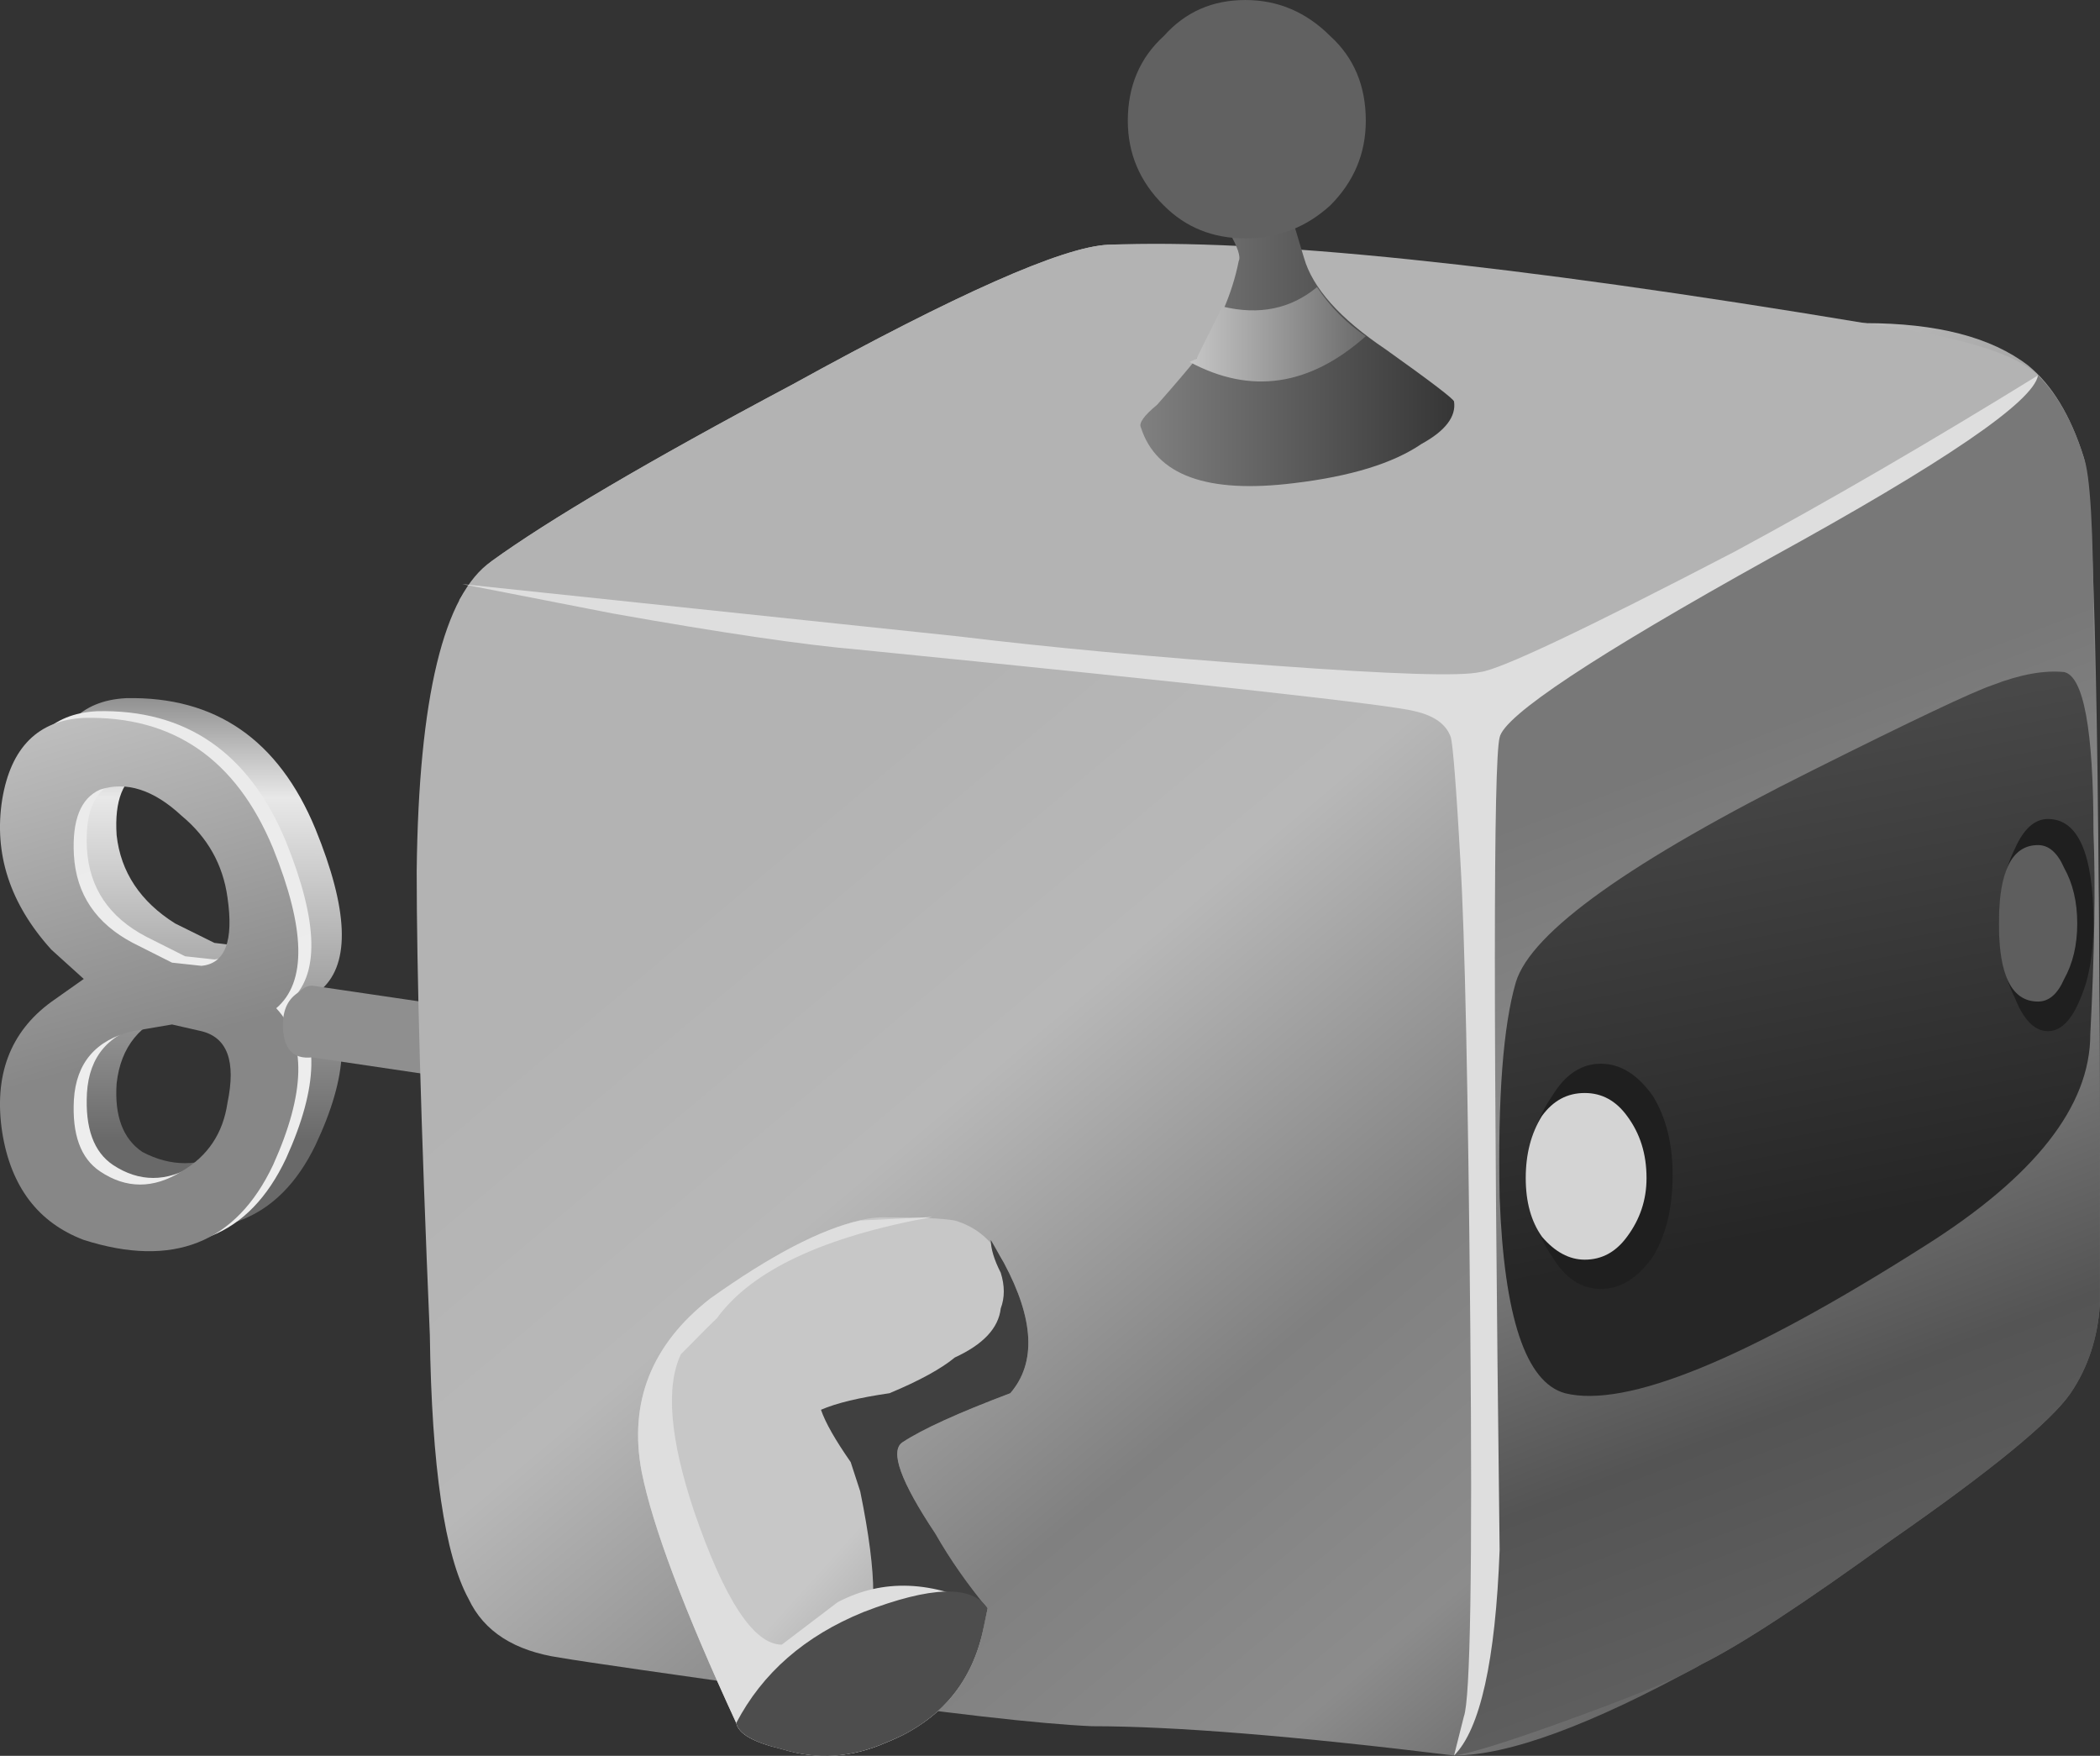 <?xml version="1.0" encoding="UTF-8"?>
<svg version="1.1" viewBox="0 0 32.185 26.904" xml:space="preserve" xmlns="http://www.w3.org/2000/svg">
  <rect x="0" y="0" width="32.185" height="26.904" fill="#333333" stroke="none"/>
  <defs>
    <linearGradient id="o" x1="6.21" x2="13.035" y1="-16351" y2="-16351" gradientTransform="matrix(0 -.8 .8 -8e-4 13083 4.821)" gradientUnits="userSpaceOnUse">
      <stop stop-color="#8f8f8f" offset="0"/>
      <stop stop-color="#e8e8e8" offset=".228"/>
      <stop stop-color="#696969" offset="1"/>
    </linearGradient>
    <linearGradient id="j" x1="-1921.8" x2="-1912.6" y1="-13815" y2="-13815" gradientTransform="matrix(.218 -.77 .77 .218 11053 1546.7)" gradientUnits="userSpaceOnUse">
      <stop stop-color="#e8e8e8" offset="0"/>
      <stop stop-color="#ededed" offset="1"/>
    </linearGradient>
    <linearGradient id="i" x1="-1921.8" x2="-1912.6" y1="-13815" y2="-13815" gradientTransform="matrix(.218 -.77 .77 .218 11053 1546.6)" gradientUnits="userSpaceOnUse">
      <stop stop-color="#e8e8e8" offset="0"/>
      <stop stop-color="#878787" offset="1"/>
    </linearGradient>
    <linearGradient id="h" x1="1515.6" x2="1516.9" y1="-17621" y2="-17621" gradientTransform="matrix(-.136 -.788 .788 -.136 14103 -1200.2)" gradientUnits="userSpaceOnUse">
      <stop stop-color="#8f8f8f" offset="0"/>
      <stop stop-color="#e8e8e8" offset=".228"/>
      <stop stop-color="#696969" offset="1"/>
    </linearGradient>
    <linearGradient id="u" x1="-3334.1" x2="-3315" y1="-9188.6" y2="-9188.6" gradientTransform="matrix(.514 -.613 .613 .514 7358.1 2692.4)" gradientUnits="userSpaceOnUse">
      <stop stop-color="#b3b3b3" offset="0"/>
      <stop stop-color="#b8b8b8" offset=".263"/>
      <stop stop-color="#808080" offset=".584"/>
      <stop stop-color="#8c8c8c" offset=".824"/>
      <stop stop-color="#636363" offset="1"/>
    </linearGradient>
    <linearGradient id="t" x1="-2108.6" x2="-2090.5" y1="-13440" y2="-13440" gradientTransform="matrix(.246 -.761 .761 .246 10763 1710.9)" gradientUnits="userSpaceOnUse">
      <stop stop-color="#a17616" offset="0"/>
      <stop stop-color="#7e570a" offset="1"/>
    </linearGradient>
    <linearGradient id="s" x1="-2371" x2="-2354" y1="-12876" y2="-12876" gradientTransform="matrix(.286 -.747 .747 .286 10318 1924)" gradientUnits="userSpaceOnUse">
      <stop stop-color="#787878" offset="0"/>
      <stop stop-color="#8a8a8a" offset=".263"/>
      <stop stop-color="#545454" offset=".584"/>
      <stop stop-color="#616161" offset=".824"/>
      <stop stop-color="#454545" offset="1"/>
    </linearGradient>
    <linearGradient id="r" x1="-1395.5" x2="-1386.4" y1="-14630" y2="-14630" gradientTransform="matrix(.152 -.785 .785 .152 11724 1143.1)" gradientUnits="userSpaceOnUse">
      <stop stop-color="#4f4f4f" offset="0"/>
      <stop stop-color="#262626" offset="1"/>
    </linearGradient>
    <linearGradient id="q" x1="509.68" x2="512.63" y1="-16805" y2="-16805" gradientTransform="matrix(-.047 -.799 .799 -.047 13464 -381.18)" gradientUnits="userSpaceOnUse">
      <stop stop-color="#d4d4d4" offset="0"/>
      <stop stop-color="#5e5e5e" offset=".859"/>
      <stop stop-color="#5e5e5e" offset="1"/>
    </linearGradient>
    <linearGradient id="p" x1="542.6" x2="545.35" y1="-16831" y2="-16831" gradientTransform="matrix(-.051 -.798 .798 -.051 13490 -410.97)" gradientUnits="userSpaceOnUse">
      <stop stop-color="#d4d4d4" offset="0"/>
      <stop stop-color="#5e5e5e" offset=".859"/>
      <stop stop-color="#5e5e5e" offset="1"/>
    </linearGradient>
    <clipPath id="y">
      <path d="m14.387 4.762c0-0.746-0.266-1.371-0.801-1.879-0.504-0.532-1.133-0.801-1.879-0.801-0.719 0-1.332 0.269-1.84 0.801-0.531 0.508-0.801 1.133-0.801 1.879 0 0.75 0.27 1.375 0.801 1.882 0.508 0.532 1.121 0.801 1.84 0.801 0.746 0 1.375-0.269 1.879-0.801 0.535-0.507 0.801-1.132 0.801-1.882z"/>
    </clipPath>
    <clipPath id="x">
      <path d="m5.265-21.624h7.5v7.444h-7.5v-7.444z"/>
    </clipPath>
    <radialGradient id="e" cx="8.65" cy="-18.2" r="3.312" gradientUnits="userSpaceOnUse">
      <stop stop-color="#fff" stop-opacity=".377" offset="0"/>
      <stop stop-color="#fff" stop-opacity="0" offset=".867"/>
      <stop stop-color="#fff" stop-opacity="0" offset="1"/>
    </radialGradient>
    <mask id="g">
      
        <g clip-path="url(#x)">
          <path d="m5.265-21.624h7.5v7.444h-7.5v-7.444z" fill="url(#e)"/>
        </g>
      
    </mask>
    <radialGradient id="d" cx="8.65" cy="-18.2" r="3.312" gradientUnits="userSpaceOnUse">
      <stop offset="0"/>
      <stop offset=".867"/>
      <stop offset="1"/>
    </radialGradient>
    <linearGradient id="n" x1="-3358.9" x2="-3355.3" y1="-7620.4" y2="-7620.4" gradientTransform="matrix(.593 -.537 .537 .593 6093.7 2717.1)" gradientUnits="userSpaceOnUse">
      <stop stop-color="#c7c7c7" offset="0"/>
      <stop stop-color="#858585" offset="1"/>
    </linearGradient>
    <linearGradient id="m" x1="18967" x2="18970" y1="-4086.3" y2="-4086.3" gradientTransform="matrix(-.329 .729 -.729 -.329 3272.3 -15176)" gradientUnits="userSpaceOnUse">
      <stop stop-color="#9e9e9e" offset="0"/>
      <stop stop-color="#4d4d4d" offset="1"/>
    </linearGradient>
    <clipPath id="w">
      <path d="m19.508 16.164c0-0.375-0.32-0.707-0.961-1-0.613-0.266-1.371-0.402-2.277-0.402-0.907 0-1.668 0.136-2.282 0.402-0.64 0.293-0.961 0.625-0.961 1 0 0.398 0.321 0.734 0.961 1 0.614 0.266 1.375 0.398 2.282 0.398 0.906 0 1.664-0.132 2.277-0.398 0.641-0.266 0.961-0.602 0.961-1z"/>
    </clipPath>
    <clipPath id="v">
      <path d="m10.265-10.728h8.75v11.489h-8.75v-11.489z"/>
    </clipPath>
    <radialGradient id="c" cx="14.35" cy="-3.95" r="4.05" gradientUnits="userSpaceOnUse">
      <stop stop-color="#fff" stop-opacity=".377" offset="0"/>
      <stop stop-color="#fff" stop-opacity="0" offset=".867"/>
      <stop stop-color="#fff" stop-opacity="0" offset="1"/>
    </radialGradient>
    <mask id="f">
      
        <g clip-path="url(#v)">
          <path d="m10.265-10.728h8.75v11.489h-8.75v-11.489z" fill="url(#c)"/>
        </g>
      
    </mask>
    <radialGradient id="b" cx="14.35" cy="-3.95" r="4.05" gradientUnits="userSpaceOnUse">
      <stop offset="0"/>
      <stop offset=".867"/>
      <stop offset="1"/>
    </radialGradient>
    <linearGradient id="l" x1="11.513" x2="16.288" y1="-1.948" y2="-1.948" gradientTransform="matrix(.8 0 0 .8 4.788 19.323)" gradientUnits="userSpaceOnUse">
      <stop stop-color="#808080" offset="0"/>
      <stop stop-color="#363636" offset="1"/>
    </linearGradient>
    <linearGradient id="k" x1="11.788" x2="15.213" y1="-2.373" y2="-2.373" gradientTransform="matrix(.8 0 0 .8 4.788 19.323)" gradientUnits="userSpaceOnUse">
      <stop stop-color="#d6d6d6" offset="0"/>
      <stop stop-color="#616161" offset="1"/>
    </linearGradient>
    <radialGradient id="a" cx="-3060.8" cy="-10875" r="2.037" gradientTransform="matrix(.417 -.682 -.682 -.417 -6129.9 -6607.4)" gradientUnits="userSpaceOnUse">
      <stop stop-color="#fff" offset="0"/>
      <stop stop-color="#c9c9c9" offset=".22"/>
      <stop stop-color="#c5c5c5" offset=".38"/>
      <stop stop-color="#bababa" offset=".529"/>
      <stop stop-color="#a6a6a6" offset=".678"/>
      <stop stop-color="#8b8b8b" offset=".828"/>
      <stop stop-color="#686868" offset=".973"/>
      <stop stop-color="#616161" offset="1"/>
    </radialGradient>
  </defs>
  <g transform="matrix(1.25 0 0 -1.25 0 26.904)">
    
      
        
          
            <path d="m3.348 8.242c0.054 0.481-0.067 0.789-0.36 0.922l-0.359 0.039c-0.188 0-0.348-0.027-0.481-0.078-0.425-0.137-0.668-0.43-0.718-0.883-0.028-0.398 0.078-0.68 0.316-0.84 0.348-0.183 0.695-0.183 1.043 0 0.32 0.188 0.508 0.469 0.559 0.84zm-2.762 3.723c0.082 0.636 0.402 0.972 0.961 1 1.094 0.023 1.867-0.508 2.32-1.602 0.403-0.988 0.43-1.64 0.082-1.961 0.348-0.426 0.321-1.066-0.082-1.918-0.453-0.933-1.226-1.226-2.32-0.883-0.559 0.188-0.879 0.618-0.961 1.282-0.106 0.695 0.094 1.226 0.602 1.601l0.359 0.278-0.359 0.363c-0.508 0.559-0.708 1.172-0.602 1.84zm2.762-1.203c-0.051 0.402-0.239 0.734-0.559 1-0.348 0.32-0.695 0.429-1.043 0.32-0.238-0.106-0.344-0.371-0.316-0.797 0.05-0.453 0.293-0.816 0.718-1.082l0.481-0.238 0.359-0.043c0.293 0.027 0.414 0.308 0.36 0.84z" fill="url(#o)" fill-rule="evenodd"/>
          
        
      
      
        
          
            <path d="m1.789 8.965c-0.453-0.11-0.695-0.387-0.723-0.84-0.023-0.43 0.082-0.723 0.321-0.883 0.32-0.211 0.656-0.211 1 0 0.32 0.188 0.508 0.469 0.562 0.84 0.078 0.48-0.027 0.773-0.32 0.883l-0.359 0.078-0.481-0.078zm-1.601 2.84c0.109 0.636 0.441 0.972 1 1 1.093 0.027 1.867-0.508 2.32-1.602 0.398-0.988 0.414-1.641 0.039-1.961 0.375-0.398 0.359-1.039-0.039-1.918-0.453-0.961-1.227-1.269-2.32-0.922-0.559 0.215-0.895 0.657-1 1.321-0.106 0.695 0.093 1.226 0.601 1.601l0.399 0.277-0.399 0.364c-0.508 0.558-0.707 1.172-0.601 1.84zm1.199 0.117c-0.239-0.106-0.344-0.371-0.321-0.801 0.028-0.48 0.27-0.84 0.723-1.078l0.481-0.242 0.359-0.039c0.293 0.027 0.398 0.308 0.32 0.839-0.054 0.403-0.242 0.735-0.562 1-0.344 0.321-0.68 0.43-1 0.321z" fill="url(#j)" fill-rule="evenodd"/>
          
        
      
      
        
          
            <path d="m1.629 8.883c-0.453-0.106-0.695-0.387-0.723-0.84-0.023-0.426 0.082-0.719 0.321-0.879 0.32-0.215 0.656-0.215 1 0 0.32 0.187 0.507 0.465 0.562 0.84 0.106 0.508 0 0.801-0.32 0.879l-0.36 0.082-0.48-0.082zm-1.602 2.84c0.106 0.64 0.442 0.972 1 1 1.094 0.027 1.868-0.504 2.321-1.598 0.398-0.988 0.414-1.641 0.039-1.961 0.375-0.402 0.359-1.039-0.039-1.922-0.453-0.957-1.227-1.266-2.321-0.918-0.558 0.211-0.894 0.652-1 1.32-0.105 0.692 0.094 1.227 0.602 1.598l0.398 0.281-0.398 0.36c-0.508 0.562-0.707 1.176-0.602 1.84zm2.762-1.2c-0.055 0.399-0.242 0.735-0.562 1-0.344 0.321-0.68 0.426-1 0.321-0.239-0.106-0.344-0.375-0.321-0.801 0.028-0.481 0.27-0.84 0.723-1.078l0.48-0.242 0.36-0.039c0.293 0.027 0.398 0.304 0.32 0.839z" fill="url(#i)" fill-rule="evenodd"/>
          
        
      
      
        
          
            <path d="m8.148 7.922-4.32 0.64c-0.242-0.027-0.359 0.11-0.359 0.403 0 0.183 0.066 0.32 0.199 0.398 0.055 0.055 0.105 0.078 0.16 0.078l4.32-0.636v-0.883z" fill="url(#h)" fill-rule="evenodd"/>
          
        
      
      
        
          
            <path d="m22.867 17.562c0.879 0 1.547-0.171 2-0.519 0.293-0.238 0.52-0.613 0.68-1.121 0.133-0.426 0.199-3.504 0.199-9.238v-1.161c-0.027-0.398-0.144-0.761-0.359-1.078-0.239-0.347-0.973-0.949-2.199-1.801-1.067-0.773-1.84-1.281-2.321-1.519-1.359-0.75-2.375-1.121-3.039-1.121-1.945 0.238-3.426 0.359-4.441 0.359-0.641 0.028-1.801 0.16-3.481 0.399-1.703 0.242-2.718 0.386-3.039 0.441-0.558 0.082-0.933 0.32-1.121 0.719-0.293 0.535-0.453 1.613-0.476 3.242-0.11 2.586-0.161 4.48-0.161 5.68 0.024 2.132 0.332 3.398 0.918 3.8 0.696 0.504 1.922 1.227 3.68 2.161 2.027 1.117 3.32 1.691 3.879 1.718 0.75 0.028 2.297-0.121 4.641-0.441 2.507-0.344 4.054-0.52 4.64-0.52z" fill="url(#u)" fill-rule="evenodd"/>
          
        
      
      
        
          
            <path d="m10.906 15.164c0.934 0.32 1.961 0.437 3.082 0.359l-0.32-0.601-2.762 0.242z" fill="url(#t)" fill-rule="evenodd"/>
          
        
      
      
        
          
            <path d="m25.547 15.922c0.082-0.211 0.121-0.906 0.121-2.078 0.051-1.707 0.078-4.094 0.078-7.16v-1.161c-0.027-0.398-0.144-0.761-0.359-1.078-0.239-0.347-0.973-0.949-2.199-1.801-1.067-0.773-1.84-1.281-2.321-1.519-0.215-0.137-0.719-0.348-1.519-0.641-0.801-0.293-1.305-0.453-1.52-0.48 0.238 0.48 0.36 1.051 0.36 1.719l-0.079 11.199 0.079 0.121c0.132 0.16 0.855 0.558 2.16 1.199 1.492 0.723 2.441 1.215 2.84 1.481 1.121 0.722 1.718 1.121 1.8 1.199 0.239-0.238 0.426-0.571 0.559-1z" fill="url(#s)" fill-rule="evenodd"/>
          
        
      
      <path d="m23.789 15.965c-0.402-0.242-1.441-0.774-3.121-1.602-1.52-0.719-2.348-1.16-2.48-1.32-0.696 0.055-3.012 0.293-6.961 0.719-3.012 0.32-4.879 0.457-5.598 0.402 0.133 0.215 0.266 0.371 0.398 0.48 0.696 0.504 1.922 1.227 3.68 2.161 2.027 1.117 3.32 1.691 3.879 1.718 1.844 0.078 4.934-0.238 9.281-0.961 1.149-0.16 1.852-0.371 2.121-0.64-0.265-0.293-0.668-0.61-1.199-0.957z" fill="#b3b3b3" fill-rule="evenodd"/>
      
        
          
            <path d="m22.227 12.082c1.226 0.613 1.961 0.961 2.203 1.043 0.343 0.133 0.636 0.184 0.879 0.16 0.238-0.055 0.359-0.707 0.359-1.961 0.027-0.668 0.012-1.496-0.039-2.48 0-0.879-0.68-1.746-2.043-2.602-2.184-1.387-3.652-1.984-4.398-1.797-0.481 0.133-0.747 0.934-0.801 2.399-0.024 1.226 0.043 2.105 0.199 2.64 0.187 0.614 1.402 1.481 3.641 2.598z" fill="url(#r)" fill-rule="evenodd"/>
          
        
      
      <path d="m20.508 7.125c0-0.402-0.078-0.734-0.238-1-0.188-0.27-0.403-0.402-0.641-0.402-0.242 0-0.441 0.132-0.602 0.402-0.187 0.266-0.281 0.598-0.281 1 0 0.371 0.094 0.691 0.281 0.957 0.161 0.269 0.36 0.402 0.602 0.402 0.238 0 0.453-0.133 0.641-0.402 0.16-0.266 0.238-0.586 0.238-0.957z" fill="#1f1f1f" fill-rule="evenodd"/>
      
        
          
            <path d="m20.188 7.082c0-0.266-0.079-0.504-0.239-0.719-0.137-0.187-0.308-0.281-0.519-0.281-0.188 0-0.364 0.094-0.524 0.281-0.133 0.188-0.199 0.426-0.199 0.719 0 0.297 0.066 0.547 0.199 0.762 0.137 0.187 0.309 0.281 0.524 0.281 0.211 0 0.382-0.094 0.519-0.281 0.16-0.215 0.239-0.465 0.239-0.762z" fill="url(#q)" fill-rule="evenodd"/>
          
        
      
      <path d="m25.668 10.203c0-0.371-0.055-0.68-0.16-0.918-0.106-0.266-0.238-0.402-0.399-0.402-0.16 0-0.297 0.136-0.402 0.402-0.133 0.266-0.199 0.574-0.199 0.918 0 0.348 0.066 0.652 0.199 0.922 0.105 0.238 0.242 0.359 0.402 0.359 0.371 0 0.559-0.425 0.559-1.281z" fill="#1f1f1f" fill-rule="evenodd"/>
      
        
          
            <path d="m25.469 10.203c0-0.266-0.055-0.492-0.16-0.68-0.082-0.187-0.188-0.277-0.321-0.277-0.32 0-0.48 0.316-0.48 0.957s0.16 0.961 0.48 0.961c0.133 0 0.239-0.094 0.321-0.281 0.105-0.188 0.16-0.414 0.16-0.68z" fill="url(#p)" fill-rule="evenodd"/>
          
        
      
      <path d="m24.988 16.922c-0.054-0.321-1.148-1.067-3.281-2.238-2.16-1.2-3.266-1.934-3.32-2.2-0.078-0.293-0.078-3.613 0-9.961-0.051-1.359-0.239-2.199-0.559-2.519l0.121 0.48c0.078 0.211 0.106 1.813 0.078 4.801-0.027 2.879-0.066 4.774-0.121 5.68-0.051 0.933-0.094 1.437-0.117 1.519-0.055 0.16-0.203 0.266-0.441 0.321-0.293 0.078-2.575 0.332-6.84 0.757-0.641 0.055-1.641 0.2-3 0.442l-1.84 0.359 6.078-0.64c1.094-0.133 2.387-0.254 3.883-0.36 1.437-0.105 2.277-0.133 2.519-0.078 0.239 0.027 1.282 0.52 3.122 1.477 1.144 0.617 2.382 1.336 3.718 2.16z" fill="#dedede" fill-rule="evenodd"/>
      
        <g clip-path="url(#y)">
          <g transform="matrix(.8 0 0 -.806 4.788 -9.905)">
            <g mask="url(#g)">
              <path d="m14.387 4.762c0-0.746-0.266-1.371-0.801-1.879-0.504-0.532-1.133-0.801-1.879-0.801-0.719 0-1.332 0.269-1.84 0.801-0.531 0.508-0.801 1.133-0.801 1.879 0 0.75 0.27 1.375 0.801 1.882 0.508 0.532 1.121 0.801 1.84 0.801 0.746 0 1.375-0.269 1.879-0.801 0.535-0.507 0.801-1.132 0.801-1.882z" fill="url(#d)" fill-rule="evenodd"/>
            </g>
          </g>
        </g>
      
      
        
          
            <path d="m12.309 6.043c0.371-0.692 0.398-1.227 0.078-1.598-0.641-0.242-1.078-0.441-1.321-0.601-0.16-0.106-0.023-0.481 0.403-1.121 0.183-0.321 0.398-0.625 0.64-0.918l-0.043-0.204c-0.132-0.691-0.531-1.171-1.199-1.437-0.426-0.188-0.851-0.215-1.281-0.082-0.344 0.082-0.531 0.187-0.559 0.32-0.64 1.387-1.027 2.414-1.16 3.082-0.16 0.852 0.121 1.559 0.84 2.117 0.961 0.668 1.668 1 2.121 1 0.426 0 0.719-0.011 0.879-0.039 0.266-0.078 0.469-0.25 0.602-0.519z" fill="url(#n)" fill-rule="evenodd"/>
          
        
      
      <path d="m12.148 6.324 0.161-0.281c0.371-0.692 0.398-1.227 0.078-1.598-0.641-0.242-1.078-0.441-1.321-0.601-0.16-0.106-0.023-0.481 0.403-1.121 0.183-0.321 0.398-0.625 0.64-0.918l-0.043-0.204c-0.132-0.613-0.464-1.066-1-1.359-0.16 0.27-0.254 0.481-0.277 0.641l-0.082 1.121c0 0.293-0.051 0.707-0.16 1.238l-0.117 0.359c-0.188 0.27-0.309 0.481-0.364 0.641 0.188 0.082 0.469 0.149 0.84 0.203 0.375 0.156 0.641 0.305 0.801 0.438 0.348 0.16 0.535 0.359 0.563 0.601 0.05 0.133 0.05 0.278 0 0.438-0.082 0.16-0.122 0.297-0.122 0.402z" fill="#404040" fill-rule="evenodd"/>
      <path d="m12.109 1.805-0.043-0.2c-0.132-0.695-0.531-1.175-1.199-1.441-0.426-0.188-0.851-0.215-1.281-0.078-0.344 0.078-0.531 0.183-0.559 0.316-0.64 1.387-1.027 2.414-1.16 3.082-0.16 0.852 0.121 1.559 0.84 2.121 0.746 0.532 1.359 0.852 1.84 0.957l0.883 0.043c-1.336-0.242-2.215-0.656-2.641-1.242-0.055-0.051-0.203-0.199-0.441-0.441-0.188-0.399-0.133-1.039 0.16-1.918 0.375-1.094 0.734-1.641 1.078-1.641l0.684 0.52c0.558 0.293 1.171 0.269 1.839-0.078z" fill="#dedede" fill-rule="evenodd"/>
      
        
          
            <path d="m10.586 1.762c0.828 0.32 1.336 0.336 1.523 0.043l-0.043-0.204c-0.132-0.691-0.531-1.171-1.199-1.437-0.426-0.188-0.851-0.215-1.281-0.082-0.344 0.082-0.531 0.187-0.559 0.32 0.321 0.614 0.84 1.067 1.559 1.36z" fill="url(#m)" fill-rule="evenodd"/>
          
        
      
      
        <g clip-path="url(#w)">
          <g transform="matrix(.8 0 0 -.348 4.788 14.788)">
            <g mask="url(#f)">
              <path d="m19.508 16.164c0-0.375-0.32-0.707-0.961-1-0.613-0.266-1.371-0.402-2.277-0.402-0.907 0-1.668 0.136-2.282 0.402-0.64 0.293-0.961 0.625-0.961 1 0 0.398 0.321 0.734 0.961 1 0.614 0.266 1.375 0.398 2.282 0.398 0.906 0 1.664-0.132 2.277-0.398 0.641-0.266 0.961-0.602 0.961-1z" fill="url(#b)" fill-rule="evenodd"/>
            </g>
          </g>
        </g>
      
      
        
          
            <path d="m15.188 19.445 0.32 0.52 0.48-1.602c0.106-0.371 0.442-0.746 1-1.121 0.559-0.398 0.84-0.613 0.84-0.641 0.027-0.183-0.105-0.359-0.398-0.519-0.348-0.238-0.868-0.398-1.563-0.481-1.066-0.132-1.691 0.094-1.879 0.684-0.027 0.051 0.039 0.145 0.2 0.277 0.214 0.243 0.374 0.43 0.48 0.563 0.266 0.398 0.441 0.797 0.52 1.199 0.027 0.051-0.012 0.172-0.122 0.36 0 0.507 0.043 0.761 0.122 0.761z" fill="url(#l)" fill-rule="evenodd"/>
          
        
      
      
        
          
            <path d="m16.746 17.402c-0.691-0.613-1.41-0.718-2.16-0.316l0.082 0.039 0.32 0.641c0.453-0.11 0.84-0.028 1.16 0.238 0.161-0.242 0.36-0.442 0.598-0.602z" fill="url(#k)" fill-rule="evenodd"/>
          
        
      
      
        
          
            <path d="m16.746 20.043c0-0.399-0.144-0.746-0.437-1.039-0.293-0.266-0.641-0.403-1.039-0.403-0.403 0-0.735 0.137-1 0.403-0.297 0.293-0.442 0.64-0.442 1.039 0 0.426 0.149 0.773 0.442 1.039 0.265 0.297 0.597 0.441 1 0.441 0.398 0 0.746-0.148 1.039-0.441 0.293-0.266 0.437-0.613 0.437-1.039z" fill="url(#a)" fill-rule="evenodd"/>
          
        
      
    
  </g>
</svg>
